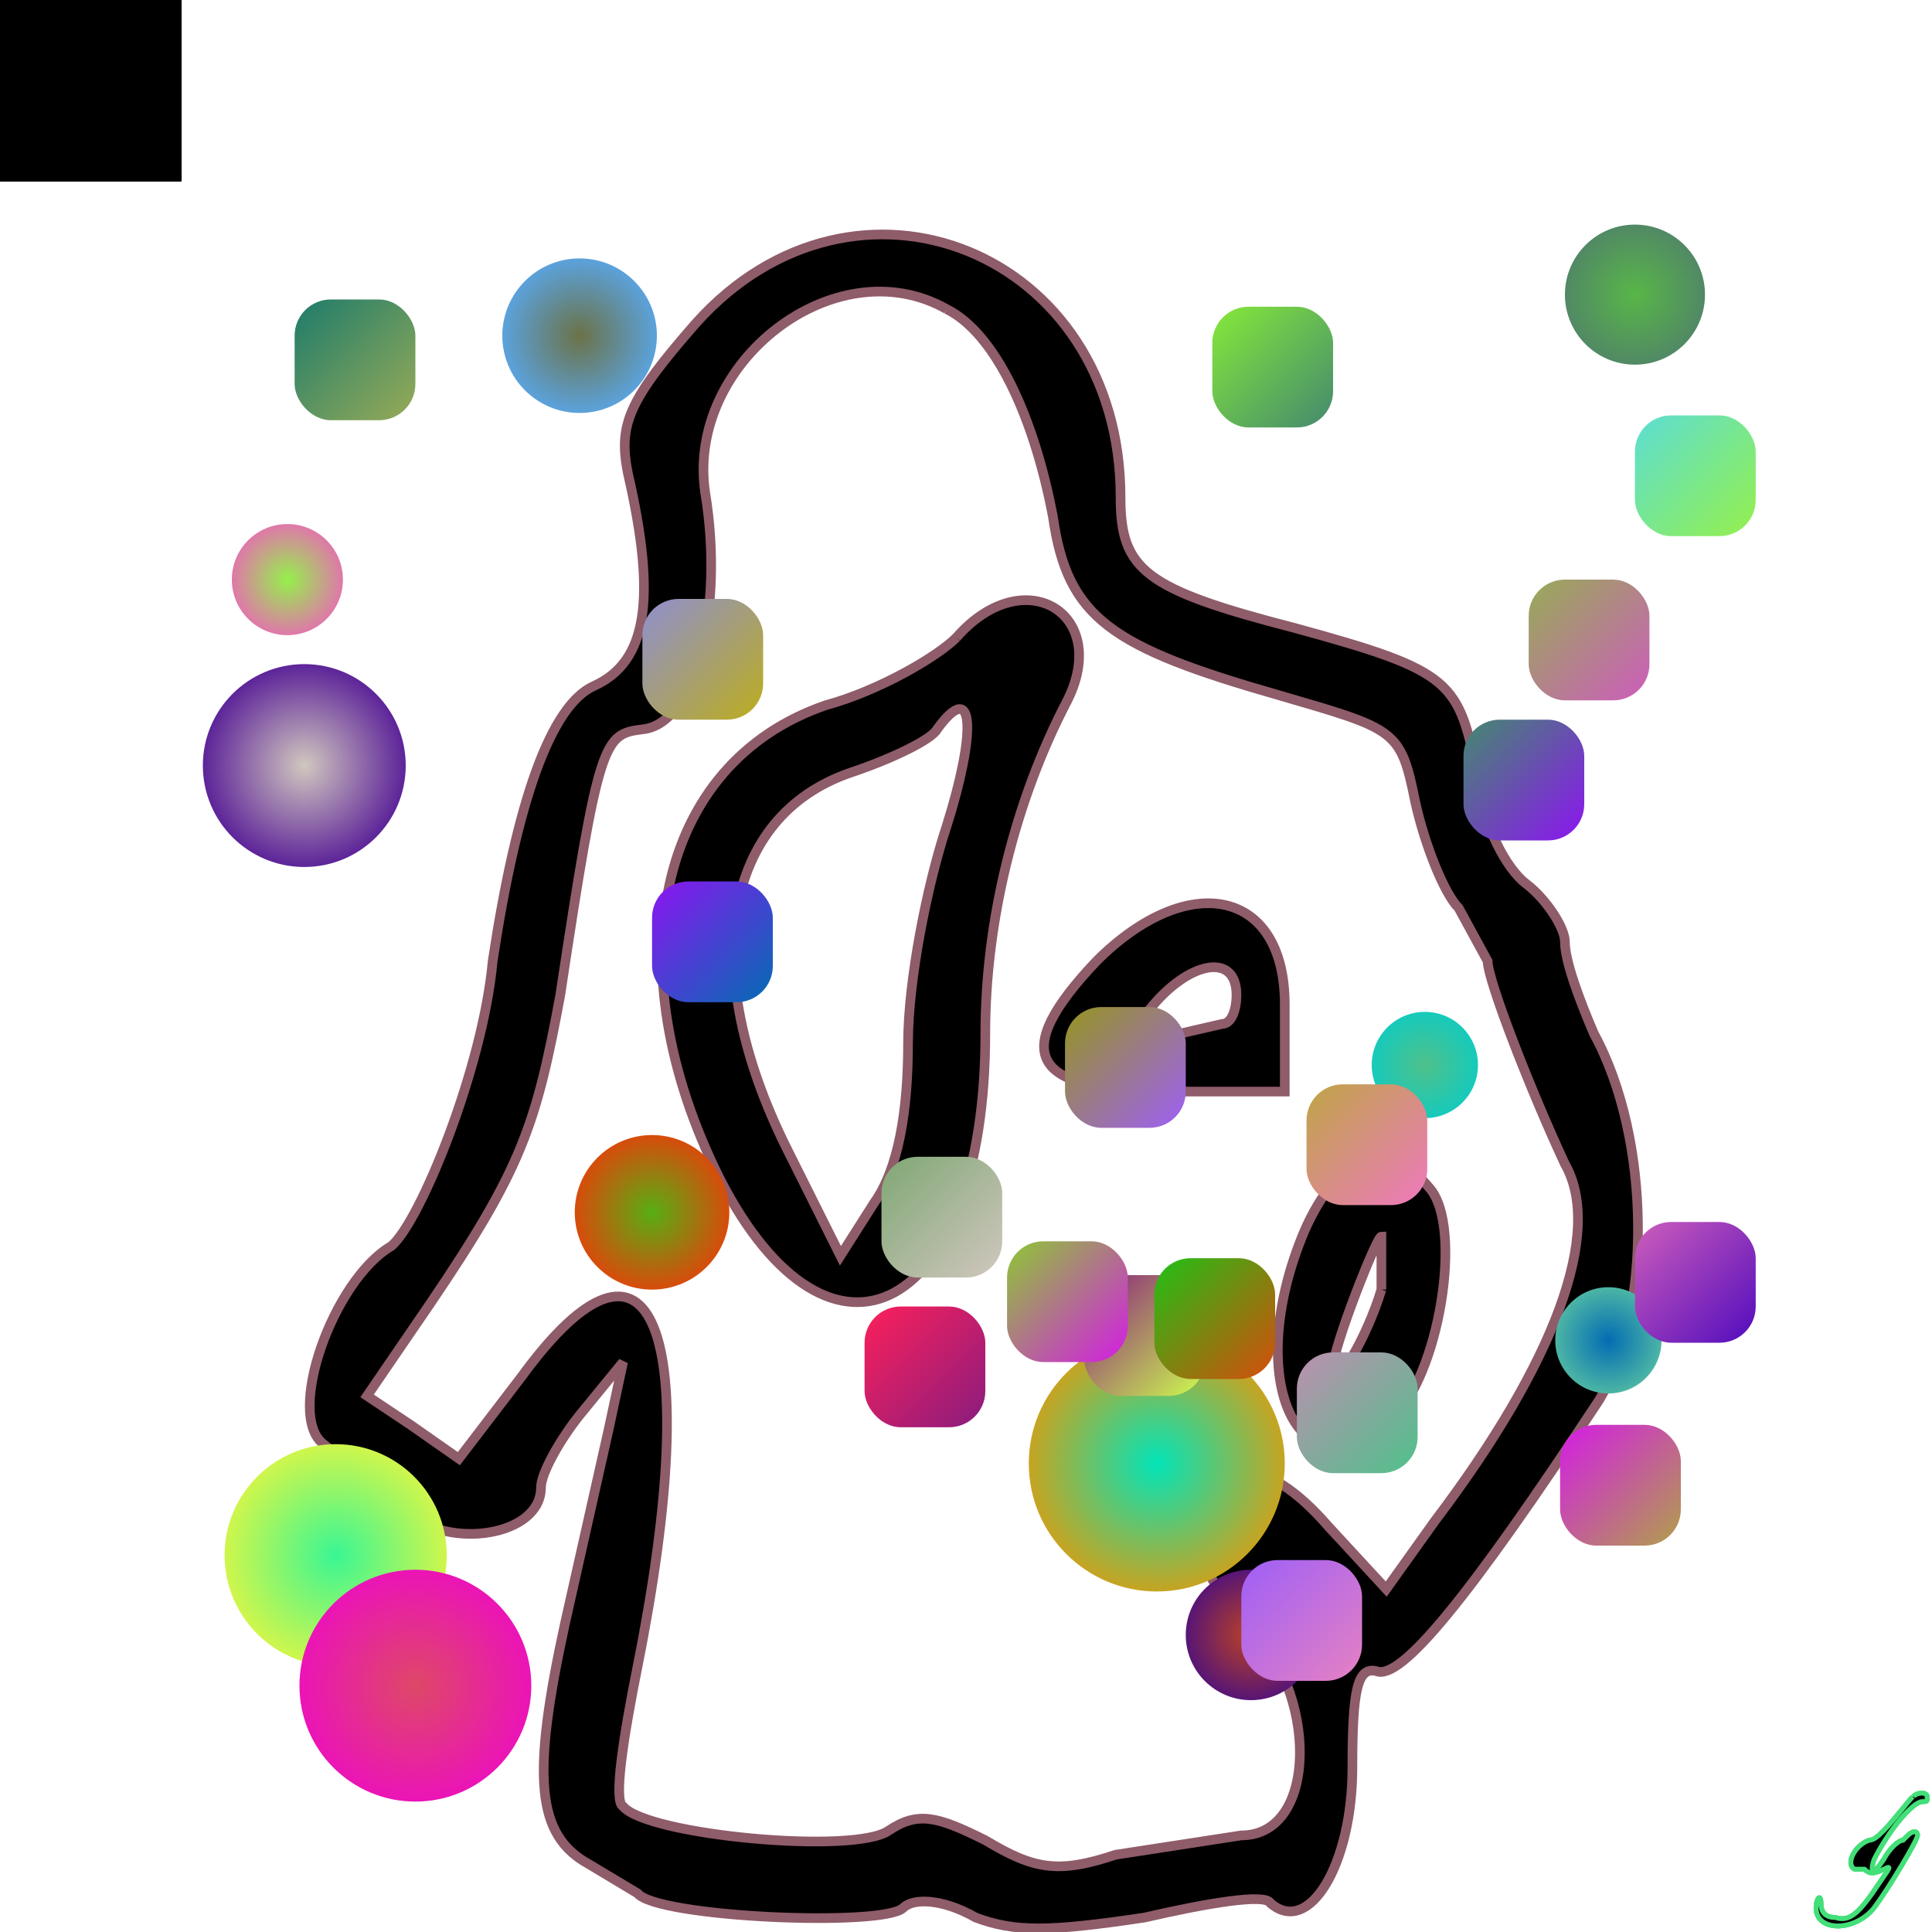 <svg xmlns="http://www.w3.org/2000/svg" xmlns:xlink="http://www.w3.org/1999/xlink" xmlns:svgjs="http://svgjs.dev/svgjs" width="800" height="800" style="background-color:rgb(150,0,177)" viewBox="0 0 800 800"><animate attributeName="fill" values="rgb(93,135,215);rgb(35,220,136)" dur="0.4s" repeatCount="indefinite" /><path transform="scale(2)" d="M144 67c-14 16-16 21-14 31 6 26 4 39-7 44-9 4-16 24-21 57-2 22-15 54-21 59-12 7-22 35-14 41l17 14c9 8 28 5 28-5 0-3 4-10 8-15l9-11-3 14-9 40c-7 32-6 44 5 50l10 6c4 5 51 7 55 3 2-2 8-2 15 2 8 3 15 3 35 0 13-3 25-5 26-3 8 7 17-8 17-28 0-16 1-21 5-20 5 2 19-15 46-56 11-18 11-54-1-76-3-7-6-15-6-19 0-3-4-9-8-12s-9-12-10-22c-4-20-5-22-38-31-31-8-36-12-36-27 0-51-55-73-88-36m52-3c10 5 18 22 22 43 3 21 12 27 47 37 24 7 25 7 28 22 2 9 6 19 9 22l6 11c0 4 9 27 16 42 8 14-2 41-27 74l-10 14-12-13c-13-15-24-15-26 0-1 7 2 13 9 20 15 14 15 44-1 44l-26 4c-12 4-17 3-27-3-10-5-14-6-20-2-7 5-50 1-55-5-2-1 0-14 3-29 14-70 3-97-24-60l-13 17-10-7-9-6 13-19c19-28 22-37 27-64 8-53 9-54 17-55 11-1 17-25 13-49-4-27 27-51 50-38m2 68c-4 4-16 11-27 14-35 12-44 54-22 98 23 45 55 28 55-30 0-23 6-48 17-69 9-18-9-29-23-13m-2 39c-4 12-8 32-8 45 0 14-2 26-7 33l-7 11-11-22c-19-38-13-69 13-78 9-3 17-7 18-9 8-11 8 1 2 20m31 28c-18 19-14 27 15 27h24v-18c0-24-20-28-39-9m29 7c0 3-1 6-3 6l-13 3c-10 2-10 2-2-6 8-10 18-12 18-3m14 49c-13 31-1 56 18 39 10-9 15-40 8-48-9-11-19-7-26 9m16 12c-3 10-10 22-10 16 0-4 9-27 10-27v11" stroke="rgb(143,92,106)" stroke-width="2"/><defs><path id="randomPath" d="M50,50 L150,50 L150,250 L50,250 Z"/><path id="zigzag" d="M170,419 L220,150 L270,251 L420,351 L500,153 210,353 L334,455 L220,255 L195,55 Z"/></defs><defs><radialGradient id="gradient469579"><stop offset="0%" stop-color="rgb(87,174,20)"/><stop offset="100%" stop-color="rgb(215,76,11)"/></radialGradient></defs><circle cx="270" cy="502" r="32" fill="url(#gradient469579)" ><animate attributeName="opacity" values="0;1;0" dur="10s" repeatCount="indefinite" /><animateTransform attributeType="xml" attributeName="transform" type="rotate" from="360" to="0 400 400" dur="10s" repeatCount="indefinite"/><animateMotion dur="10s" repeatCount="indefinite"><mpath href="#zigzag"/></animateMotion></circle><defs><radialGradient id="gradient194235"><stop offset="0%" stop-color="rgb(58,246,148)"/><stop offset="100%" stop-color="rgb(207,246,76)"/></radialGradient></defs><circle cx="139" cy="644" r="46" fill="url(#gradient194235)" ><animate attributeName="opacity" values="0;1;0" dur="6s" repeatCount="indefinite" /><animateTransform attributeType="xml" attributeName="transform" type="rotate" from="360" to="0 400 400" dur="6s" repeatCount="indefinite"/><animateMotion dur="6s" repeatCount="indefinite"><mpath href="#zigzag"/></animateMotion></circle><defs><linearGradient id="gradient385966" x1="0%" y1="0%" x2="100%" y2="100%"><stop offset="0%" stop-color="rgb(143,143,208)"/><stop offset="100%" stop-color="rgb(188,173,29)"/></linearGradient></defs><rect x="266" y="248" width = "50" height = "50" fill="url(#gradient385966)"  rx="15"><animate attributeName="opacity" values="0;1;0" dur="0.1s" repeatCount="indefinite" /></rect><defs><linearGradient id="gradient609037" x1="0%" y1="0%" x2="100%" y2="100%"><stop offset="0%" stop-color="rgb(188,144,175)"/><stop offset="100%" stop-color="rgb(79,193,139)"/></linearGradient></defs><rect x="537" y="560" width = "50" height = "50" fill="url(#gradient609037)"  rx="15"><animate attributeName="opacity" values="0;1;0" dur="0.1s" repeatCount="indefinite" /></rect><rect width="75" height="75" ><animate attributeName="fill" values="rgb(226,220,24)" dur="0.4s" repeatCount="indefinite" /><animate attributeName="opacity" values="0;3;0" dur="0.1s" repeatCount="indefinite" /><animateTransform attributeType="xml" attributeName="transform" type="rotate" from="360" to="0 159 166" dur="3s" repeatCount="indefinite"/><animateMotion dur="3s" repeatCount="indefinite"><mpath href="#zigzag"></mpath></animateMotion></rect><defs><linearGradient id="gradient793402" x1="0%" y1="0%" x2="100%" y2="100%"><stop offset="0%" stop-color="rgb(134,233,57)"/><stop offset="100%" stop-color="rgb(68,137,111)"/></linearGradient></defs><rect x="502" y="127" width = "50" height = "50" fill="url(#gradient793402)"  rx="15"><animate attributeName="opacity" values="0;1;0" dur="0.1s" repeatCount="indefinite" /></rect><rect width="75" height="75" ><animate attributeName="fill" values="rgb(114,192,178)" dur="0.4s" repeatCount="indefinite" /><animate attributeName="opacity" values="0;5;0" dur="0.1s" repeatCount="indefinite" /><animateTransform attributeType="xml" attributeName="transform" type="rotate" from="360" to="0 53 87" dur="5s" repeatCount="indefinite"/><animateMotion dur="5s" repeatCount="indefinite"><mpath href="#zigzag"></mpath></animateMotion></rect><rect width="75" height="75" ><animate attributeName="fill" values="rgb(29,56,7)" dur="0.4s" repeatCount="indefinite" /><animate attributeName="opacity" values="0;9;0" dur="0.1s" repeatCount="indefinite" /><animateTransform attributeType="xml" attributeName="transform" type="rotate" from="360" to="0 32 219" dur="9s" repeatCount="indefinite"/><animateMotion dur="9s" repeatCount="indefinite"><mpath href="#zigzag"></mpath></animateMotion></rect><rect width="75" height="75" ><animate attributeName="fill" values="rgb(190,14,0)" dur="0.4s" repeatCount="indefinite" /><animate attributeName="opacity" values="0;1;0" dur="0.1s" repeatCount="indefinite" /><animateTransform attributeType="xml" attributeName="transform" type="rotate" from="360" to="0 127 291" dur="1s" repeatCount="indefinite"/><animateMotion dur="1s" repeatCount="indefinite"><mpath href="#zigzag"></mpath></animateMotion></rect><defs><linearGradient id="gradient484258" x1="0%" y1="0%" x2="100%" y2="100%"><stop offset="0%" stop-color="rgb(252,32,91)"/><stop offset="100%" stop-color="rgb(137,28,126)"/></linearGradient></defs><rect x="358" y="541" width = "50" height = "50" fill="url(#gradient484258)"  rx="15"><animate attributeName="opacity" values="0;1;0" dur="0.1s" repeatCount="indefinite" /></rect><defs><radialGradient id="gradient47027"><stop offset="0%" stop-color="rgb(3,228,184)"/><stop offset="100%" stop-color="rgb(198,164,34)"/></radialGradient></defs><circle cx="479" cy="606" r="53" fill="url(#gradient47027)" ><animate attributeName="opacity" values="0;1;0" dur="8s" repeatCount="indefinite" /><animateTransform attributeType="xml" attributeName="transform" type="rotate" from="360" to="0 400 400" dur="8s" repeatCount="indefinite"/><animateMotion dur="8s" repeatCount="indefinite"><mpath href="#zigzag"/></animateMotion></circle><defs><radialGradient id="gradient460591"><stop offset="0%" stop-color="rgb(222,72,103)"/><stop offset="100%" stop-color="rgb(235,20,183)"/></radialGradient></defs><circle cx="172" cy="698" r="48" fill="url(#gradient460591)" ><animate attributeName="opacity" values="0;1;0" dur="2s" repeatCount="indefinite" /><animateTransform attributeType="xml" attributeName="transform" type="rotate" from="360" to="0 400 400" dur="2s" repeatCount="indefinite"/><animateMotion dur="2s" repeatCount="indefinite"><mpath href="#zigzag"/></animateMotion></circle><rect width="75" height="75" ><animate attributeName="fill" values="rgb(188,173,29)" dur="0.4s" repeatCount="indefinite" /><animate attributeName="opacity" values="0;5;0" dur="0.1s" repeatCount="indefinite" /><animateTransform attributeType="xml" attributeName="transform" type="rotate" from="360" to="0 34 12" dur="5s" repeatCount="indefinite"/><animateMotion dur="5s" repeatCount="indefinite"><mpath href="#zigzag"></mpath></animateMotion></rect><defs><radialGradient id="gradient557771"><stop offset="0%" stop-color="rgb(79,193,139)"/><stop offset="100%" stop-color="rgb(22,202,187)"/></radialGradient></defs><circle cx="590" cy="441" r="22" fill="url(#gradient557771)" ><animate attributeName="opacity" values="0;1;0" dur="2s" repeatCount="indefinite" /><animateTransform attributeType="xml" attributeName="transform" type="rotate" from="360" to="0 400 400" dur="2s" repeatCount="indefinite"/><animateMotion dur="2s" repeatCount="indefinite"><mpath href="#zigzag"/></animateMotion></circle><defs><linearGradient id="gradient909041" x1="0%" y1="0%" x2="100%" y2="100%"><stop offset="0%" stop-color="rgb(191,165,70)"/><stop offset="100%" stop-color="rgb(238,121,190)"/></linearGradient></defs><rect x="541" y="449" width = "50" height = "50" fill="url(#gradient909041)"  rx="15"><animate attributeName="opacity" values="0;1;0" dur="0.1s" repeatCount="indefinite" /></rect><defs><linearGradient id="gradient304106" x1="0%" y1="0%" x2="100%" y2="100%"><stop offset="0%" stop-color="rgb(68,137,111)"/><stop offset="100%" stop-color="rgb(140,21,241)"/></linearGradient></defs><rect x="606" y="298" width = "50" height = "50" fill="url(#gradient304106)"  rx="15"><animate attributeName="opacity" values="0;1;0" dur="0.1s" repeatCount="indefinite" /></rect><path transform="scale(2)" d="m396 372c-1 1-4 5-6 7-1 1-2 2-3 2-3 1-5 5-3 6 0 0 1 0 1 0 0 0 1 0 1 0 1 1 2 1 4 0 2-1 1 0-1 3-4 6-6 8-9 7-2 0-3-1-3-3 0-2-1-1-1 1 0 5 8 5 12 0 3-4 9-14 9-15 0-1-1-1-2 0 0 0-1 1-1 1-1 0-3 2-4 4-2 3-3 3-2 0 3-6 8-12 10-12 1 0 1 0 1-1 0-1-2-1-2.861-.05" stroke="rgb(67,223,121)"/><defs><radialGradient id="gradient445395"><stop offset="0%" stop-color="rgb(88,182,71)"/><stop offset="100%" stop-color="rgb(81,137,101)"/></radialGradient></defs><circle cx="677" cy="122" r="29" fill="url(#gradient445395)" ><animate attributeName="opacity" values="0;1;0" dur="6s" repeatCount="indefinite" /><animateTransform attributeType="xml" attributeName="transform" type="rotate" from="360" to="0 400 400" dur="6s" repeatCount="indefinite"/><animateMotion dur="6s" repeatCount="indefinite"><mpath href="#zigzag"/></animateMotion></circle><defs><linearGradient id="gradient466941" x1="0%" y1="0%" x2="100%" y2="100%"><stop offset="0%" stop-color="rgb(149,149,31)"/><stop offset="100%" stop-color="rgb(158,95,247)"/></linearGradient></defs><rect x="441" y="417" width = "50" height = "50" fill="url(#gradient466941)"  rx="15"><animate attributeName="opacity" values="0;1;0" dur="0.1s" repeatCount="indefinite" /></rect><defs><linearGradient id="gradient796749" x1="0%" y1="0%" x2="100%" y2="100%"><stop offset="0%" stop-color="rgb(137,28,126)"/><stop offset="100%" stop-color="rgb(206,253,78)"/></linearGradient></defs><rect x="449" y="528" width = "50" height = "50" fill="url(#gradient796749)"  rx="15"><animate attributeName="opacity" values="0;1;0" dur="0.1s" repeatCount="indefinite" /></rect><path transform="scale(2)" d="m396 372c-1 1-4 5-6 7-1 1-2 2-3 2-3 1-5 5-3 6 0 0 1 0 1 0 0 0 1 0 1 0 1 1 2 1 4 0 2-1 1 0-1 3-4 6-6 8-9 7-2 0-3-1-3-3 0-2-1-1-1 1 0 5 8 5 12 0 3-4 9-14 9-15 0-1-1-1-2 0 0 0-1 1-1 1-1 0-3 2-4 4-2 3-3 3-2 0 3-6 8-12 10-12 1 0 1 0 1-1 0-1-2-1-2.861-.05" stroke="rgb(67,223,121)"/><defs><radialGradient id="gradient711843"><stop offset="0%" stop-color="rgb(107,114,71)"/><stop offset="100%" stop-color="rgb(91,162,220)"/></radialGradient></defs><circle cx="240" cy="139" r="32" fill="url(#gradient711843)" ><animate attributeName="opacity" values="0;1;0" dur="4s" repeatCount="indefinite" /><animateTransform attributeType="xml" attributeName="transform" type="rotate" from="360" to="0 400 400" dur="4s" repeatCount="indefinite"/><animateMotion dur="4s" repeatCount="indefinite"><mpath href="#zigzag"/></animateMotion></circle><defs><linearGradient id="gradient959422" x1="0%" y1="0%" x2="100%" y2="100%"><stop offset="0%" stop-color="rgb(29,123,107)"/><stop offset="100%" stop-color="rgb(151,171,87)"/></linearGradient></defs><rect x="122" y="124" width = "50" height = "50" fill="url(#gradient959422)"  rx="15"><animate attributeName="opacity" values="0;1;0" dur="0.1s" repeatCount="indefinite" /></rect><defs><linearGradient id="gradient190517" x1="0%" y1="0%" x2="100%" y2="100%"><stop offset="0%" stop-color="rgb(141,200,51)"/><stop offset="100%" stop-color="rgb(212,28,230)"/></linearGradient></defs><rect x="417" y="514" width = "50" height = "50" fill="url(#gradient190517)"  rx="15"><animate attributeName="opacity" values="0;1;0" dur="0.1s" repeatCount="indefinite" /></rect><rect width="75" height="75" ><animate attributeName="fill" values="rgb(238,121,190)" dur="0.4s" repeatCount="indefinite" /><animate attributeName="opacity" values="0;9;0" dur="0.1s" repeatCount="indefinite" /><animateTransform attributeType="xml" attributeName="transform" type="rotate" from="360" to="0 188 244" dur="9s" repeatCount="indefinite"/><animateMotion dur="9s" repeatCount="indefinite"><mpath href="#zigzag"></mpath></animateMotion></rect><defs><linearGradient id="gradient95770" x1="0%" y1="0%" x2="100%" y2="100%"><stop offset="0%" stop-color="rgb(140,21,241)"/><stop offset="100%" stop-color="rgb(3,108,179)"/></linearGradient></defs><rect x="270" y="365" width = "50" height = "50" fill="url(#gradient95770)"  rx="15"><animate attributeName="opacity" values="0;1;0" dur="0.1s" repeatCount="indefinite" /></rect><defs><radialGradient id="gradient621839"><stop offset="0%" stop-color="rgb(188,66,36)"/><stop offset="100%" stop-color="rgb(87,21,117)"/></radialGradient></defs><circle cx="518" cy="677" r="27" fill="url(#gradient621839)" ><animate attributeName="opacity" values="0;1;0" dur="10s" repeatCount="indefinite" /><animateTransform attributeType="xml" attributeName="transform" type="rotate" from="360" to="0 400 400" dur="10s" repeatCount="indefinite"/><animateMotion dur="10s" repeatCount="indefinite"><mpath href="#zigzag"/></animateMotion></circle><rect width="75" height="75" ><animate attributeName="fill" values="rgb(14,115,53)" dur="0.4s" repeatCount="indefinite" /><animate attributeName="opacity" values="0;5;0" dur="0.1s" repeatCount="indefinite" /><animateTransform attributeType="xml" attributeName="transform" type="rotate" from="360" to="0 187 65" dur="5s" repeatCount="indefinite"/><animateMotion dur="5s" repeatCount="indefinite"><mpath href="#zigzag"></mpath></animateMotion></rect><defs><linearGradient id="gradient362814" x1="0%" y1="0%" x2="100%" y2="100%"><stop offset="0%" stop-color="rgb(158,95,247)"/><stop offset="100%" stop-color="rgb(230,129,195)"/></linearGradient></defs><rect x="514" y="646" width = "50" height = "50" fill="url(#gradient362814)"  rx="15"><animate attributeName="opacity" values="0;1;0" dur="0.1s" repeatCount="indefinite" /></rect><rect width="75" height="75" ><animate attributeName="fill" values="rgb(206,253,78)" dur="0.4s" repeatCount="indefinite" /><animate attributeName="opacity" values="0;7;0" dur="0.1s" repeatCount="indefinite" /><animateTransform attributeType="xml" attributeName="transform" type="rotate" from="360" to="0 31 27" dur="7s" repeatCount="indefinite"/><animateMotion dur="7s" repeatCount="indefinite"><mpath href="#zigzag"></mpath></animateMotion></rect><defs><linearGradient id="gradient681065" x1="0%" y1="0%" x2="100%" y2="100%"><stop offset="0%" stop-color="rgb(127,167,116)"/><stop offset="100%" stop-color="rgb(209,199,191)"/></linearGradient></defs><rect x="365" y="479" width = "50" height = "50" fill="url(#gradient681065)"  rx="15"><animate attributeName="opacity" values="0;1;0" dur="0.1s" repeatCount="indefinite" /></rect><defs><linearGradient id="gradient798177" x1="0%" y1="0%" x2="100%" y2="100%"><stop offset="0%" stop-color="rgb(92,222,212)"/><stop offset="100%" stop-color="rgb(149,240,75)"/></linearGradient></defs><rect x="677" y="172" width = "50" height = "50" fill="url(#gradient798177)"  rx="15"><animate attributeName="opacity" values="0;1;0" dur="0.1s" repeatCount="indefinite" /></rect><defs><linearGradient id="gradient570733" x1="0%" y1="0%" x2="100%" y2="100%"><stop offset="0%" stop-color="rgb(151,171,87)"/><stop offset="100%" stop-color="rgb(205,93,187)"/></linearGradient></defs><rect x="633" y="240" width = "50" height = "50" fill="url(#gradient570733)"  rx="15"><animate attributeName="opacity" values="0;1;0" dur="0.1s" repeatCount="indefinite" /></rect><defs><linearGradient id="gradient429346" x1="0%" y1="0%" x2="100%" y2="100%"><stop offset="0%" stop-color="rgb(212,28,230)"/><stop offset="100%" stop-color="rgb(177,159,75)"/></linearGradient></defs><rect x="646" y="590" width = "50" height = "50" fill="url(#gradient429346)"  rx="15"><animate attributeName="opacity" values="0;1;0" dur="0.1s" repeatCount="indefinite" /></rect><rect width="75" height="75" ><animate attributeName="fill" values="rgb(234,87,11)" dur="0.4s" repeatCount="indefinite" /><animate attributeName="opacity" values="0;1;0" dur="0.1s" repeatCount="indefinite" /><animateTransform attributeType="xml" attributeName="transform" type="rotate" from="360" to="0 128 258" dur="1s" repeatCount="indefinite"/><animateMotion dur="1s" repeatCount="indefinite"><mpath href="#zigzag"></mpath></animateMotion></rect><defs><radialGradient id="gradient465979"><stop offset="0%" stop-color="rgb(3,108,179)"/><stop offset="100%" stop-color="rgb(76,181,165)"/></radialGradient></defs><circle cx="666" cy="555" r="22" fill="url(#gradient465979)" ><animate attributeName="opacity" values="0;1;0" dur="10s" repeatCount="indefinite" /><animateTransform attributeType="xml" attributeName="transform" type="rotate" from="360" to="0 400 400" dur="10s" repeatCount="indefinite"/><animateMotion dur="10s" repeatCount="indefinite"><mpath href="#zigzag"/></animateMotion></circle><rect width="75" height="75" ><animate attributeName="fill" values="rgb(213,195,70)" dur="0.4s" repeatCount="indefinite" /><animate attributeName="opacity" values="0;3;0" dur="0.1s" repeatCount="indefinite" /><animateTransform attributeType="xml" attributeName="transform" type="rotate" from="360" to="0 28 202" dur="3s" repeatCount="indefinite"/><animateMotion dur="3s" repeatCount="indefinite"><mpath href="#zigzag"></mpath></animateMotion></rect><rect width="75" height="75" ><animate attributeName="fill" values="rgb(49,119,230)" dur="0.4s" repeatCount="indefinite" /><animate attributeName="opacity" values="0;1;0" dur="0.1s" repeatCount="indefinite" /><animateTransform attributeType="xml" attributeName="transform" type="rotate" from="360" to="0 87 42" dur="1s" repeatCount="indefinite"/><animateMotion dur="1s" repeatCount="indefinite"><mpath href="#zigzag"></mpath></animateMotion></rect><path transform="scale(2)" d="m396 372c-1 1-4 5-6 7-1 1-2 2-3 2-3 1-5 5-3 6 0 0 1 0 1 0 0 0 1 0 1 0 1 1 2 1 4 0 2-1 1 0-1 3-4 6-6 8-9 7-2 0-3-1-3-3 0-2-1-1-1 1 0 5 8 5 12 0 3-4 9-14 9-15 0-1-1-1-2 0 0 0-1 1-1 1-1 0-3 2-4 4-2 3-3 3-2 0 3-6 8-12 10-12 1 0 1 0 1-1 0-1-2-1-2.861-.05" stroke="rgb(67,223,121)"/><defs><linearGradient id="gradient821378" x1="0%" y1="0%" x2="100%" y2="100%"><stop offset="0%" stop-color="rgb(30,193,21)"/><stop offset="100%" stop-color="rgb(215,76,11)"/></linearGradient></defs><rect x="478" y="521" width = "50" height = "50" fill="url(#gradient821378)"  rx="15"><animate attributeName="opacity" values="0;1;0" dur="0.1s" repeatCount="indefinite" /></rect><defs><radialGradient id="gradient306455"><stop offset="0%" stop-color="rgb(209,199,191)"/><stop offset="100%" stop-color="rgb(93,36,153)"/></radialGradient></defs><circle cx="126" cy="317" r="42" fill="url(#gradient306455)" ><animate attributeName="opacity" values="0;1;0" dur="6s" repeatCount="indefinite" /><animateTransform attributeType="xml" attributeName="transform" type="rotate" from="360" to="0 400 400" dur="6s" repeatCount="indefinite"/><animateMotion dur="6s" repeatCount="indefinite"><mpath href="#zigzag"/></animateMotion></circle><defs><radialGradient id="gradient756551"><stop offset="0%" stop-color="rgb(149,240,75)"/><stop offset="100%" stop-color="rgb(223,120,169)"/></radialGradient></defs><circle cx="119" cy="240" r="23" fill="url(#gradient756551)" ><animate attributeName="opacity" values="0;1;0" dur="2s" repeatCount="indefinite" /><animateTransform attributeType="xml" attributeName="transform" type="rotate" from="360" to="0 400 400" dur="2s" repeatCount="indefinite"/><animateMotion dur="2s" repeatCount="indefinite"><mpath href="#zigzag"/></animateMotion></circle><defs><linearGradient id="gradient512577" x1="0%" y1="0%" x2="100%" y2="100%"><stop offset="0%" stop-color="rgb(205,93,187)"/><stop offset="100%" stop-color="rgb(81,12,189)"/></linearGradient></defs><rect x="677" y="506" width = "50" height = "50" fill="url(#gradient512577)"  rx="15"><animate attributeName="opacity" values="0;1;0" dur="0.1s" repeatCount="indefinite" /></rect></svg>